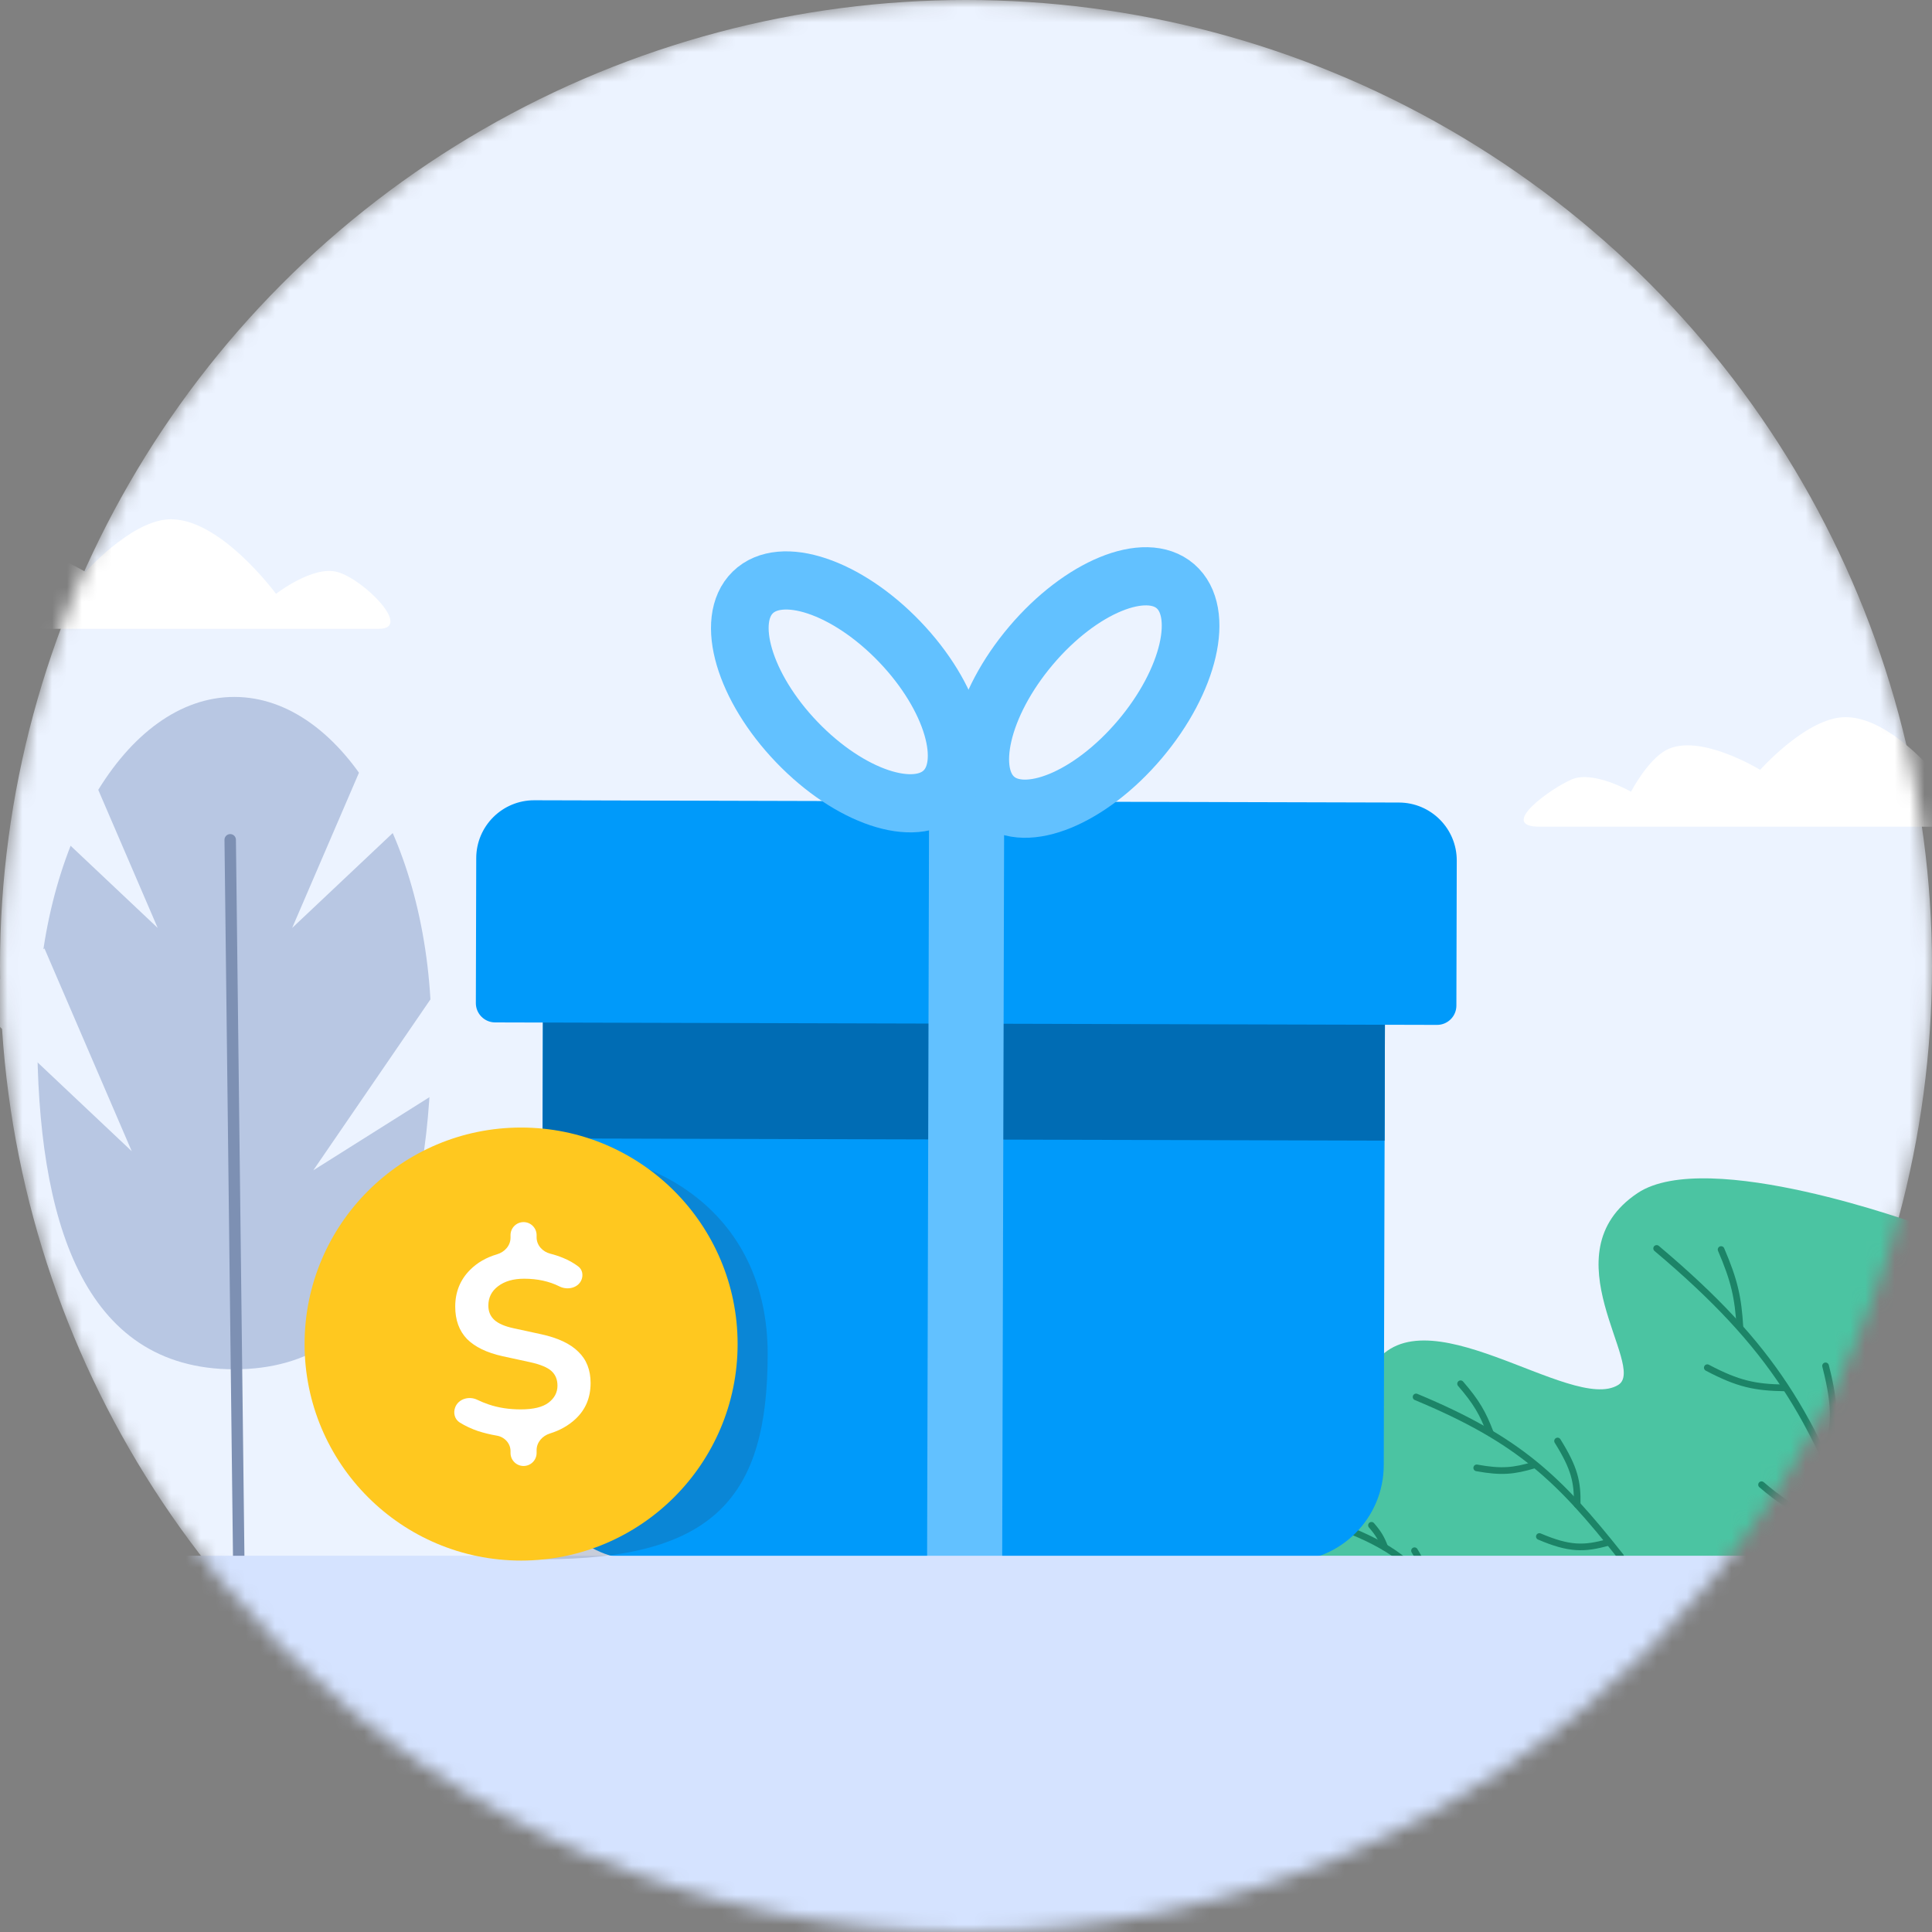 <svg width="130" height="130" viewBox="0 0 130 130" fill="none" xmlns="http://www.w3.org/2000/svg">
<rect x="0" y="0" width="130" height="130" fill="#808080" stroke="none"/>
<mask id="mask0_114_68" style="mask-type:alpha" maskUnits="userSpaceOnUse" x="0" y="0" width="130" height="130">
<circle cx="65" cy="65" r="65" transform="matrix(-1 0 0 1 130 0)" fill="#ECF3FF"/>
</mask>
<g mask="url(#mask0_114_68)">
<circle cx="65" cy="65" r="65" transform="matrix(-1 0 0 1 130 0)" fill="#ECF3FF"/>
<path d="M2.504 69.516C2.504 82.009 5.526 92.137 15.766 92.137C26.006 92.137 29.029 82.009 29.029 69.516C29.029 57.022 23.091 46.895 15.766 46.895C8.441 46.895 2.504 57.022 2.504 69.516Z" fill="#B8C7E3"/>
<path d="M15.49 56.509L16.065 104.955" stroke="#7D90B3" stroke-width="0.77" stroke-linecap="round" stroke-linejoin="round"/>
<path d="M19.659 62.438L28.122 54.454L24.259 51.752L19.659 62.438Z" fill="#ECF3FF"/>
<path d="M21.083 78.746L33.656 70.829L29.482 66.49L21.083 78.746Z" fill="#ECF3FF"/>
<path d="M10.61 62.438L2.148 54.454L6.011 51.752L10.61 62.438Z" fill="#ECF3FF"/>
<path d="M8.865 77.464L-1.943 67.268L2.991 63.817L8.865 77.464Z" fill="#ECF3FF"/>
<path d="M110.184 80.283C114.872 77.146 129.233 82.43 129.233 82.43V104.718H87.413C87.413 104.718 85.776 103.024 86.727 101.229C88.202 98.442 89.744 101.648 92.258 99.746C94.246 98.241 90.036 95.885 92.258 92.105C95.537 86.525 105.748 95.17 108.899 93.181C110.832 91.962 104.072 84.375 110.184 80.283Z" fill="#4BC4A2"/>
<path d="M125.211 103.959C121.914 95.318 119.452 90.724 111.472 84.004" stroke="#1C8467" stroke-width="0.449" stroke-linecap="round" stroke-linejoin="round"/>
<path d="M117.075 89.3C116.956 87.308 116.707 86.17 115.809 84.079M120.07 93.388C118.089 93.353 116.96 93.127 114.881 92.028M122.791 98.132C123.478 96.109 123.582 94.803 122.838 91.906M124.52 102.36C122.154 102.284 120.838 101.877 118.531 99.902" stroke="#1C8467" stroke-width="0.449" stroke-linecap="round" stroke-linejoin="round"/>
<path d="M109.049 104.727C104.911 99.506 102.223 96.884 95.285 93.998" stroke="#1C8467" stroke-width="0.449" stroke-linecap="round" stroke-linejoin="round"/>
<path d="M100.282 96.421C99.768 95.078 99.35 94.35 98.28 93.109M103.226 98.58C101.857 98.985 101.032 99.075 99.366 98.77M106.123 101.249C106.157 99.71 105.945 98.79 104.805 96.962M108.228 103.778C106.586 104.239 105.594 104.245 103.581 103.388" stroke="#1C8467" stroke-width="0.449" stroke-linecap="round" stroke-linejoin="round"/>
<path d="M97.062 107.788C95.226 105.472 94.034 104.308 90.955 103.028" stroke="#1C8467" stroke-width="0.449" stroke-linecap="round" stroke-linejoin="round"/>
<path d="M93.172 104.104C92.944 103.508 92.759 103.185 92.284 102.634M94.478 105.062C93.871 105.242 93.505 105.281 92.766 105.146M95.764 106.246C95.779 105.563 95.685 105.155 95.179 104.344M96.698 107.368C95.969 107.573 95.529 107.575 94.636 107.195" stroke="#1C8467" stroke-width="0.449" stroke-linecap="round" stroke-linejoin="round"/>
<path d="M36.536 66.6L93.194 66.749L93.11 98.587C93.101 102.175 90.184 105.076 86.596 105.067L42.932 104.952C39.344 104.943 36.443 102.026 36.453 98.438L36.536 66.6Z" fill="#009AFA"/>
<path d="M36.533 68.131L93.19 68.28L93.168 76.75L36.51 76.601L36.533 68.131Z" fill="#006CB4"/>
<path d="M32.045 57.736C32.051 55.583 33.801 53.843 35.953 53.848L94.135 54.001C96.287 54.007 98.028 55.757 98.022 57.91L97.997 67.667C97.995 68.384 97.412 68.965 96.694 68.963L33.315 68.796C32.598 68.794 32.017 68.211 32.019 67.493L32.045 57.736Z" fill="#009AFA"/>
<rect x="62.517" y="53.918" width="5.053" height="51.085" transform="rotate(0.151 62.517 53.918)" fill="#62C1FF"/>
<ellipse cx="4.836" cy="9.373" rx="4.836" ry="9.373" transform="matrix(0.757 0.653 -0.646 0.763 75.43 36.287)" stroke="#62C1FF" stroke-width="3.898"/>
<ellipse cx="4.836" cy="9.28" rx="4.836" ry="9.28" transform="matrix(-0.715 0.699 0.692 0.721 54.111 36.483)" stroke="#62C1FF" stroke-width="3.898"/>
<path d="M138.176 55.626H103.586C100.734 55.626 104.378 53.026 105.769 52.44C107.232 51.825 109.747 53.272 109.747 53.272C109.747 53.272 110.847 51.157 112.103 50.477C114.325 49.274 118.438 51.801 118.438 51.801C118.438 51.801 121.362 48.504 123.888 48.27C127.351 47.948 131.253 53.272 131.253 53.272C131.253 53.272 133.728 51.347 135.377 51.801C137.163 52.292 140.458 55.626 138.176 55.626Z" fill="white"/>
<path d="M25.495 42.311H-9.095C-11.947 42.311 -8.303 39.711 -6.912 39.126C-5.45 38.511 -2.935 39.958 -2.935 39.958C-2.935 39.958 -1.834 37.842 -0.578 37.162C1.644 35.959 5.756 38.486 5.756 38.486C5.756 38.486 8.68 35.19 11.206 34.955C14.67 34.634 18.572 39.958 18.572 39.958C18.572 39.958 21.047 38.033 22.696 38.486C24.482 38.977 27.777 42.311 25.495 42.311Z" fill="white"/>
<rect width="134.833" height="25.317" transform="matrix(-1 0 0 1 132.417 104.684)" fill="#D5E3FF"/>
<path opacity="0.2" d="M51.655 91.113C51.655 100.771 48.049 104.921 36.499 104.921C28.453 104.921 21.93 98.739 21.93 91.113C21.93 83.487 28.453 77.305 36.499 77.305C44.546 77.305 51.655 81.893 51.655 91.113Z" fill="#363847"/>
<circle cx="35.063" cy="90.439" r="14.569" fill="#FFC81F"/>
<path d="M35.23 98.643C34.745 98.643 34.352 98.25 34.352 97.766V97.641C34.352 97.118 33.947 96.688 33.43 96.601C32.992 96.526 32.568 96.423 32.158 96.291C31.713 96.138 31.305 95.947 30.936 95.718C30.593 95.505 30.484 95.072 30.629 94.696C30.851 94.122 31.561 93.92 32.115 94.189C32.361 94.308 32.615 94.412 32.878 94.501C33.533 94.724 34.253 94.835 35.036 94.835C35.891 94.835 36.517 94.683 36.914 94.379C37.312 94.074 37.511 93.694 37.511 93.238C37.511 92.828 37.377 92.501 37.108 92.255C36.838 92.009 36.359 91.81 35.668 91.658L33.808 91.254C32.755 91.02 31.959 90.634 31.421 90.096C30.895 89.546 30.631 88.821 30.631 87.92C30.631 86.937 30.965 86.112 31.632 85.445C32.118 84.959 32.721 84.611 33.441 84.401C33.951 84.252 34.352 83.817 34.352 83.286V83.111C34.352 82.626 34.745 82.233 35.23 82.233C35.714 82.233 36.107 82.626 36.107 83.111V83.263C36.107 83.794 36.514 84.229 37.028 84.358C37.316 84.43 37.6 84.524 37.88 84.638C38.263 84.794 38.607 84.987 38.911 85.217C39.185 85.422 39.255 85.791 39.129 86.109C38.908 86.669 38.184 86.831 37.646 86.561C36.956 86.215 36.163 86.042 35.265 86.042C34.539 86.042 33.954 86.212 33.51 86.551C33.077 86.879 32.86 87.311 32.86 87.85C32.86 88.247 32.995 88.569 33.264 88.815C33.533 89.061 33.966 89.248 34.563 89.376L36.423 89.78C37.546 90.026 38.377 90.418 38.915 90.956C39.465 91.483 39.74 92.185 39.74 93.062C39.74 94.045 39.401 94.852 38.722 95.484C38.251 95.923 37.677 96.247 37 96.457C36.497 96.614 36.107 97.049 36.107 97.577V97.766C36.107 98.25 35.714 98.643 35.23 98.643Z" fill="white"/>
</g>
</svg>

